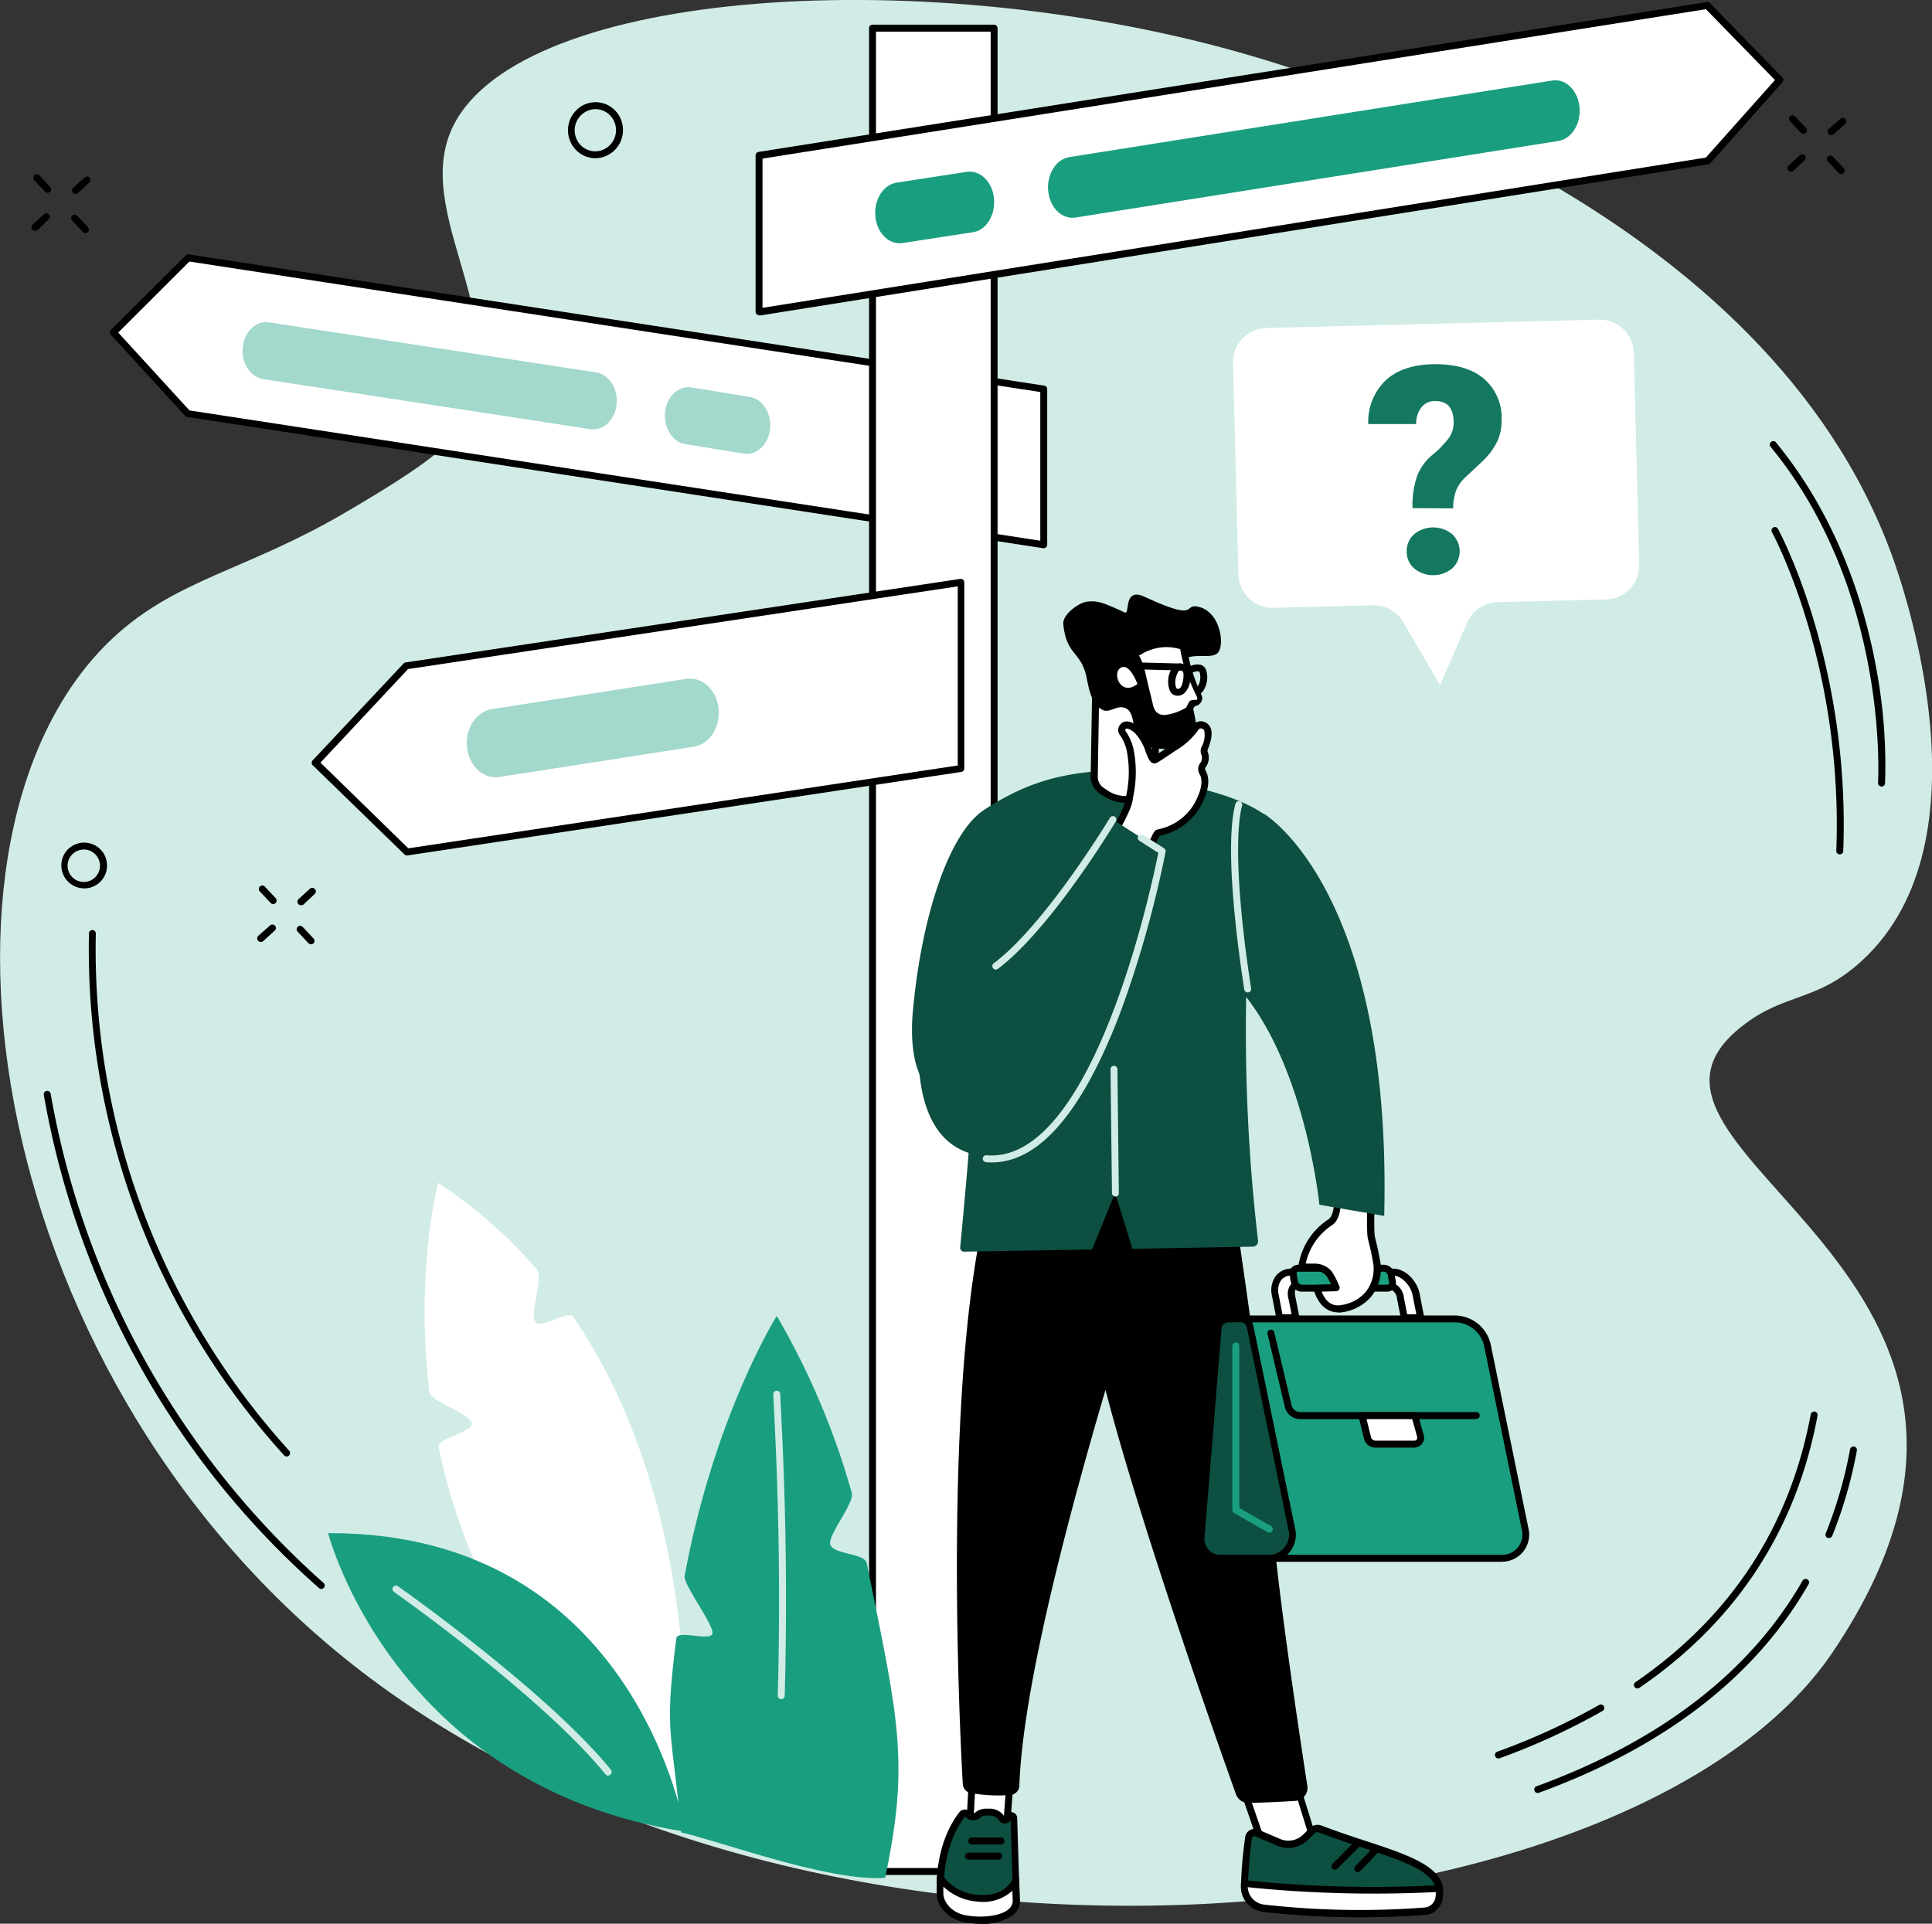 <svg xmlns="http://www.w3.org/2000/svg" viewBox="0 0 357.69 356.2"><rect x="0" y="0" width="357.69" height="356.2" fill="#333333" stroke="none"/><defs><style>.cls-1{fill:#d1ece6;}.cls-2{fill:#fff;}.cls-3{fill:#a3d8cc;}.cls-4{fill:#1a9e80;}.cls-5{fill:#0d4f40;}.cls-6{fill:#147760;}</style></defs><g id="Layer_2" data-name="Layer 2"><g id="Layer_1-2" data-name="Layer 1"><g id="Decision_making" data-name="Decision making"><path class="cls-1" d="M322.54,190c-30.06,23.47,64.51,45.24,16.71,116C303,359.57,154.45,375,68.61,310.78-3.28,257-17.81,154.1,21,118.05c11.61-10.79,24.59-12.44,42.68-23,16.83-9.81,18.94-12.58,20.3-14.48,13.42-18.77-7.39-39.27-.63-56C94-1.74,169-7.23,229,9.57c16.18,4.54,98,29.35,121.28,93.28,1.81,5,18.75,52.66-5.52,75C336.32,185.64,330.56,183.7,322.54,190Z"/><polygon class="cls-2" points="34.76 76.57 193.24 100.86 193.24 72.04 34.85 47.74 21 61.56 34.76 76.57"/><path d="M193.24,101.51h-.1L34.66,77.2a.64.64,0,0,1-.38-.2L20.53,62a.63.63,0,0,1,0-.89L34.4,47.29a.61.61,0,0,1,.55-.18l158.39,24.3a.63.63,0,0,1,.54.63v28.82a.64.64,0,0,1-.22.49A.67.67,0,0,1,193.24,101.51ZM35.08,76,192.6,100.12V72.59L35.07,48.43,21.89,61.58Z"/><path class="cls-3" d="M48.73,70.2l60.56,9.26c2.6.4,4.9-2.06,4.9-5.25h0c0-2.67-1.64-4.92-3.82-5.25L49.81,59.69c-2.59-.4-4.89,2.05-4.9,5.23h0C44.9,67.6,46.54,69.86,48.73,70.2Z"/><path class="cls-3" d="M126.92,82.24,137.71,84c2.6.4,4.9-2.07,4.9-5.25h0c0-2.67-1.63-4.92-3.82-5.25L128,71.73c-2.59-.39-4.89,2.06-4.9,5.23h0C123.09,79.65,124.73,81.91,126.92,82.24Z"/><rect class="cls-2" x="161.54" y="5.22" width="22.51" height="341.32"/><path d="M184.05,347.18H161.54a.64.64,0,0,1-.64-.65V5.22a.64.64,0,0,1,.64-.65h22.51a.65.65,0,0,1,.64.65V346.53A.65.65,0,0,1,184.05,347.18Zm-21.87-1.29h21.23V5.86H162.18Z"/><polygon class="cls-2" points="316.06 1.01 140.53 28.77 140.53 57.72 316.15 29.78 329.5 14.8 316.06 1.01"/><path d="M140.53,58.37a.66.66,0,0,1-.64-.65V28.77a.65.65,0,0,1,.54-.64L316,.38a.65.65,0,0,1,.56.18L330,14.36a.65.65,0,0,1,0,.87l-13.35,15a.64.64,0,0,1-.38.2l-175.62,28Zm.64-29V57L315.82,29.18l12.8-14.36L315.83,1.7Z"/><path class="cls-4" d="M288.52,26.1l-89.4,14.18c-2.7.43-5.09-2.2-5.09-5.59h0c0-2.84,1.69-5.24,3.95-5.6l89.4-14.18c2.69-.43,5.07,2.18,5.08,5.57h0C292.47,23.33,290.78,25.74,288.52,26.1Z"/><path class="cls-4" d="M180.11,43l-13,2c-2.7.43-5.08-2.2-5.08-5.59h0c0-2.83,1.69-5.23,3.94-5.59l13-2c2.69-.42,5.08,2.19,5.09,5.57h0C184.07,40.28,182.37,42.69,180.11,43Z"/><polygon class="cls-2" points="75.22 123.29 177.92 107.82 177.92 142.29 75.33 157.76 58.39 141.23 75.22 123.29"/><path d="M75.33,158.4a.62.62,0,0,1-.44-.18l-17-16.53a.64.64,0,0,1,0-.9l16.83-17.94a.66.66,0,0,1,.38-.19l102.69-15.47a.61.61,0,0,1,.52.15.64.64,0,0,1,.22.48v34.47a.65.65,0,0,1-.55.64L75.43,158.4Zm-16-17.19,16.26,15.87,101.73-15.34V108.57L75.54,123.89Z"/><path class="cls-3" d="M92.42,143.87l36-5.6c3.18-.48,5.29-4.16,4.5-7.85h0c-.66-3.09-3.16-5.11-5.83-4.72l-36,5.6c-3.17.47-5.29,4.14-4.51,7.82h0C87.24,142.23,89.74,144.27,92.42,143.87Z"/><polygon class="cls-2" points="227.24 322.7 234.09 342.57 243.64 342.08 236.82 320.12 227.24 322.7"/><path d="M234.09,343.21a.64.64,0,0,1-.61-.43l-6.84-19.87a.61.61,0,0,1,0-.51.65.65,0,0,1,.4-.32l9.57-2.58a.64.64,0,0,1,.78.43l6.83,22a.66.66,0,0,1-.09.56.65.65,0,0,1-.49.27l-9.56.49Zm-6-20.06,6.47,18.75,8.24-.42-6.39-20.58Z"/><path class="cls-5" d="M231.16,340.27a75.53,75.53,0,0,0-.77,9A4.09,4.09,0,0,0,234,353.3a160,160,0,0,0,30,.54,2.89,2.89,0,0,0,2.49-2.55c1.26-6.43-9.87-8-22.07-12.67a1.3,1.3,0,0,0-1.39.28l-1.31,1.28a4.53,4.53,0,0,1-5,.92l-4-1.71A1.11,1.11,0,0,0,231.16,340.27Z"/><path d="M252.34,355a158.37,158.37,0,0,1-18.47-1,4.7,4.7,0,0,1-4.12-4.72,77.49,77.49,0,0,1,.77-9h0A1.77,1.77,0,0,1,233,338.8l4,1.71a3.87,3.87,0,0,0,4.25-.79l1.31-1.28a2,2,0,0,1,2.07-.42c2.84,1.08,5.58,2,8.22,2.86,8.56,2.82,15.32,5.05,14.25,10.54a3.55,3.55,0,0,1-3.06,3.06C260.22,354.82,256.21,355,252.34,355Zm-20.55-14.6a77.43,77.43,0,0,0-.76,8.87,3.43,3.43,0,0,0,3,3.43,157.5,157.5,0,0,0,29.86.54,2.25,2.25,0,0,0,1.92-2c.85-4.37-5.12-6.34-13.39-9.07-2.66-.88-5.41-1.79-8.28-2.88a.67.67,0,0,0-.71.14l-1.31,1.28a5.16,5.16,0,0,1-5.66,1.05l-4-1.71a.48.48,0,0,0-.42,0,.49.49,0,0,0-.25.36Z"/><path class="cls-2" d="M230.4,348.72s0,.34,0,.5A4.09,4.09,0,0,0,234,353.3a160,160,0,0,0,30,.54,2.89,2.89,0,0,0,2.49-2.55,8.72,8.72,0,0,0,0-1.64l-.79,0a230.76,230.76,0,0,1-33.77-.82Z"/><path d="M252.34,355a158.37,158.37,0,0,1-18.47-1,4.7,4.7,0,0,1-4.12-4.72v-.5a.64.64,0,0,1,.21-.47.68.68,0,0,1,.49-.16l1.52.15a228.19,228.19,0,0,0,33.68.81l.79,0a.65.65,0,0,1,.67.6,9.14,9.14,0,0,1-.05,1.82,3.55,3.55,0,0,1-3.06,3.06C260.22,354.82,256.21,355,252.34,355ZM231,349.43a3.44,3.44,0,0,0,3,3.23,157.5,157.5,0,0,0,29.86.54,2.25,2.25,0,0,0,1.92-2,5.4,5.4,0,0,0,.05-.85h-.14a230.6,230.6,0,0,1-33.86-.82Z"/><path d="M247.17,346.21a.68.68,0,0,1-.46-.19.65.65,0,0,1,0-.91L251,340.8a.64.64,0,0,1,.91.91L247.62,346A.65.65,0,0,1,247.17,346.21Z"/><path d="M251.37,346.65a.64.64,0,0,1-.46-1.08l3.42-3.58a.64.64,0,0,1,.93.89l-3.42,3.57A.63.63,0,0,1,251.37,346.65Z"/><polygon class="cls-2" points="187.37 325.05 186.07 342.08 179.33 342.08 180.22 325.5 187.37 325.05"/><path d="M186.07,342.72h-6.74a.63.63,0,0,1-.46-.2.66.66,0,0,1-.18-.48l.89-16.57a.65.65,0,0,1,.6-.61l7.15-.45a.65.65,0,0,1,.49.19.66.66,0,0,1,.19.5l-1.3,17A.64.64,0,0,1,186.07,342.72ZM180,341.44h5.47l1.19-15.7-5.84.37Z"/><path class="cls-5" d="M179,355.34c-3.07-.51-4.8-2.72-4.89-4.63-.28-5.67,1.21-11.06,4-14.72a.72.72,0,0,1,1.18.06l.07.06a1.26,1.26,0,0,0,1.7,0,2.3,2.3,0,0,1,1.5-.56l.78,0a2.6,2.6,0,0,1,2.19,1.22.62.62,0,0,0,1,.06l.44-.5a.48.48,0,0,1,.81.33l.48,15.52C188,355.19,183,356,179,355.34Z"/><path d="M181.65,356.2a18.44,18.44,0,0,1-2.78-.22h0c-3.42-.57-5.32-3.07-5.42-5.24-.29-5.8,1.21-11.32,4.13-15.14a1.33,1.33,0,0,1,1.14-.53,1.39,1.39,0,0,1,1,.55l0,0a.62.62,0,0,0,.84,0,3,3,0,0,1,1.91-.72h.82a3.26,3.26,0,0,1,2.68,1.47l.45-.51a1.12,1.12,0,0,1,1.9.77l.48,15.56v0a3.41,3.41,0,0,1-1.38,2.46A9.72,9.72,0,0,1,181.65,356.2Zm-2.57-1.49c3,.5,6.17.07,7.61-1.06a2.16,2.16,0,0,0,.89-1.52l-.47-15.07-.14.16a1.31,1.31,0,0,1-1.06.43,1.22,1.22,0,0,1-.94-.57,2,2,0,0,0-1.62-.91h-.8a1.68,1.68,0,0,0-1.09.41,1.91,1.91,0,0,1-2.55,0l-.14-.13,0-.07a.08.08,0,0,0-.07,0s0,0-.06,0c-2.73,3.58-4.14,8.79-3.87,14.3.08,1.62,1.63,3.58,4.35,4Z"/><path class="cls-2" d="M188.09,348a3,3,0,0,1-.43.95c-.69,1-2.58,2.86-6.6,2.53a9.5,9.5,0,0,1-7-3.73,26.55,26.55,0,0,0,0,3c.09,1.91,1.82,4.12,4.89,4.63,4,.67,9-.15,9.24-3.19l-.13-4.15Z"/><path d="M181.65,356.2a18.44,18.44,0,0,1-2.78-.22c-3.42-.57-5.32-3.07-5.42-5.24a27.65,27.65,0,0,1,0-3,.64.64,0,0,1,1.18-.32,8.71,8.71,0,0,0,6.47,3.44c3.62.3,5.33-1.29,6-2.26a2.17,2.17,0,0,0,.33-.74.64.64,0,0,1,1.26.14l.13,4.15v.07a3.41,3.41,0,0,1-1.38,2.46A9.72,9.72,0,0,1,181.65,356.2Zm-7-6.81q0,.64,0,1.29c.08,1.62,1.63,3.58,4.35,4,3,.5,6.17.07,7.61-1.06a2.16,2.16,0,0,0,.89-1.52l-.07-2a8,8,0,0,1-6.51,2A10.32,10.32,0,0,1,174.7,349.39Z"/><path d="M184.8,344.34h-5.54a.65.65,0,0,1,0-1.29h5.54a.65.65,0,1,1,0,1.29Z"/><path d="M185.38,341.53h-5.54a.65.65,0,0,1,0-1.29h5.54a.65.65,0,0,1,0,1.29Z"/><path d="M239.8,333.47a2.42,2.42,0,0,0,2.24-2.79c-1.46-9.5-6.4-42.14-6.67-52.6-.32-12.29-8.24-63.76-8.24-63.76l-8.64-.61c.57-1.68.89-2.59.89-2.59l-31.45-1.83c-14.59,23.92-10.36,108.93-9.68,121.06a1.8,1.8,0,0,0,1.54,1.67,29.07,29.07,0,0,0,7.36.34,1.78,1.78,0,0,0,1.57-1.71c.6-17.35,8.38-47.58,15.95-73.29,6.56,25.33,21.08,66.28,24.16,74.88a2.43,2.43,0,0,0,2.33,1.6C234.07,333.79,237.49,333.61,239.8,333.47Z"/><path class="cls-4" d="M231.84,288.54h46.27a4.39,4.39,0,0,0,4.3-5.27l-7-34.12a6.18,6.18,0,0,0-6.05-4.93H229.65Z"/><path d="M278.11,289.19H231.84a.65.65,0,0,1-.64-.62L229,244.25a.62.62,0,0,1,.18-.47.63.63,0,0,1,.46-.2h39.69A6.84,6.84,0,0,1,276,249l7,34.12a5,5,0,0,1-4.93,6.05Zm-45.66-1.29h45.66a3.75,3.75,0,0,0,3.67-4.5l-7-34.12a5.56,5.56,0,0,0-5.42-4.42h-39Z"/><path class="cls-5" d="M225.92,288.54h9a4.39,4.39,0,0,0,4.29-5.27l-7.73-37.58a1.84,1.84,0,0,0-1.8-1.47h-2.31a1.83,1.83,0,0,0-1.83,1.69l-3.16,38.77A3.57,3.57,0,0,0,225.92,288.54Z"/><path d="M234.9,289.19h-9a4.23,4.23,0,0,1-4.21-4.56l3.17-38.77a2.49,2.49,0,0,1,2.47-2.28h2.31a2.49,2.49,0,0,1,2.43,2l7.73,37.58a5,5,0,0,1-4.92,6.05Zm-7.55-44.33a1.2,1.2,0,0,0-1.19,1.1L223,284.73a2.9,2.9,0,0,0,.76,2.23,2.93,2.93,0,0,0,2.16.94h9a3.74,3.74,0,0,0,3.66-4.5l-7.73-37.58a1.2,1.2,0,0,0-1.17-1Z"/><path d="M273.32,262.77H240.74a2.93,2.93,0,0,1-2.87-2.27L234.67,247a.64.64,0,1,1,1.25-.3l3.2,13.48a1.67,1.67,0,0,0,1.62,1.29h32.58a.64.64,0,1,1,0,1.28Z"/><path class="cls-2" d="M252.13,262.13l1,4.1a1.55,1.55,0,0,0,1.5,1.18h7.17a1.19,1.19,0,0,0,1.14-1.5l-1.05-3.78Z"/><path d="M261.81,268.05h-7.17a2.16,2.16,0,0,1-2.12-1.68l-1-4.08a.66.66,0,0,1,.12-.55.63.63,0,0,1,.51-.25h9.77a.64.64,0,0,1,.62.47l1.05,3.78a1.82,1.82,0,0,1-.31,1.59A1.78,1.78,0,0,1,261.81,268.05ZM253,262.77l.82,3.3a.88.88,0,0,0,.87.69h7.17a.54.54,0,0,0,.52-.68l-.92-3.31Z"/><path class="cls-2" d="M236.91,244l-.84-4.28c-.38-2.68,1-4.17,3.07-4.17h18.72c2,0,4,2.14,4.31,4.17L263,244h-3l-.73-3.64a2.59,2.59,0,0,0-2.82-2.39H240.69c-1.59,0-1.77.81-1.51,2.39l.73,3.64Z"/><path d="M263,244.63h-3a.63.63,0,0,1-.63-.51l-.73-3.64a2,2,0,0,0-2.19-1.88H240.69a1.2,1.2,0,0,0-.84.21c-.15.17-.16.66,0,1.44l.72,3.61a.65.65,0,0,1-.13.54.64.64,0,0,1-.5.23h-3a.65.65,0,0,1-.64-.52l-.83-4.27a4.46,4.46,0,0,1,.85-3.73,3.7,3.7,0,0,1,2.85-1.21h18.72c2.45,0,4.57,2.48,4.95,4.71l.83,4.26a.67.67,0,0,1-.14.53A.62.62,0,0,1,263,244.63Zm-2.48-1.28h1.7l-.69-3.51c-.29-1.7-2-3.66-3.68-3.66H239.14a2.42,2.42,0,0,0-1.88.77,3.28,3.28,0,0,0-.55,2.67l.72,3.73h1.7l-.58-2.87a3.06,3.06,0,0,1,.32-2.5,2.21,2.21,0,0,1,1.82-.66h15.76a3.24,3.24,0,0,1,3.46,2.93Z"/><path class="cls-4" d="M240.39,234.83h15.82a1.43,1.43,0,0,1,1.35,1.16l.23,1.38a.94.94,0,0,1-1,1.15H241a1.42,1.42,0,0,1-1.35-1.15l-.23-1.38A1,1,0,0,1,240.39,234.83Z"/><path d="M256.83,239.17H241a2.07,2.07,0,0,1-2-1.69l-.24-1.39a1.67,1.67,0,0,1,.35-1.34,1.62,1.62,0,0,1,1.25-.56h15.82a2.05,2.05,0,0,1,2,1.69l.24,1.38a1.68,1.68,0,0,1-.35,1.35A1.65,1.65,0,0,1,256.83,239.17Zm-16.44-3.7a.34.34,0,0,0-.27.11.37.37,0,0,0-.06.3l.23,1.38a.79.79,0,0,0,.72.62h15.82a.37.37,0,0,0,.27-.1.38.38,0,0,0,.06-.3l-.23-1.39a.79.79,0,0,0-.72-.62Z"/><path class="cls-4" d="M235,283.79a.61.61,0,0,1-.32-.08l-6.2-3.54a.62.62,0,0,1-.32-.55v-30.4a.64.64,0,0,1,.64-.64.64.64,0,0,1,.64.64v30l5.88,3.35a.65.65,0,0,1,.24.88A.64.64,0,0,1,235,283.79Z"/><path class="cls-2" d="M254.79,233.3c-.21-1.23-.54-2.73-.87-4-.42-1.57.05-10,.05-10l-6.79-1.77s1.45,7.19-.94,8.75a12,12,0,0,0-5.28,8.3h2.41a3.45,3.45,0,0,1,2.71,1.26,15.06,15.06,0,0,1,1.28,2.56l-3.52.12s.8,3.84,3.89,3.81A7.38,7.38,0,0,0,254.79,233.3Z"/><path d="M247.7,243c-2.84,0-4.18-2.83-4.49-4.32a.66.66,0,0,1,.12-.53.67.67,0,0,1,.49-.25l2.58-.09a9.25,9.25,0,0,0-.82-1.54,2.82,2.82,0,0,0-2.19-1H241a.62.62,0,0,1-.64-.7,12.52,12.52,0,0,1,5.57-8.78c1.48-1,1.19-5.46.66-8.08a.61.61,0,0,1,.18-.59.65.65,0,0,1,.61-.16l6.79,1.77a.63.63,0,0,1,.48.65c-.18,3.36-.35,8.74-.06,9.82.33,1.24.66,2.78.87,4h0a8.19,8.19,0,0,1-1.57,6.85,8.57,8.57,0,0,1-6.12,3Zm-3-3.84c.36,1,1.23,2.55,3,2.55h0a7.34,7.34,0,0,0,5.15-2.49,6.91,6.91,0,0,0,1.29-5.82c-.21-1.19-.53-2.68-.86-3.89-.38-1.44-.1-7.71,0-9.69L248,218.45c.33,2.17.79,7-1.39,8.41a11.38,11.38,0,0,0-4.87,7.12h1.65a4.08,4.08,0,0,1,3.21,1.5,15.72,15.72,0,0,1,1.38,2.72.65.65,0,0,1-.58.89Z"/><path class="cls-5" d="M182.24,149.93c8-5.2,14.54-6.89,23.77-7.29,3.3,5.65,10.83,6.12,12.32,2.65,0-.08.17,0,.25,0,6.36,1.12,11.82,3,15.42,5.45l0-.06s23.76,14,22.27,74.47l-12-2.07s-2.37-24.11-13.55-38.48a334.4,334.4,0,0,0,2.2,45.18,1,1,0,0,1-1,1.06l-22.26.4-3.21-10.38-4.27,10.51-23.7.39a.71.71,0,0,1-.71-.76c.31-3.48,2-20.27,2.65-33.71-5.45,9.85-12.73,5-11.42-10C170.63,169.47,175.76,154.13,182.24,149.93Z"/><path class="cls-1" d="M206.51,221.54a.64.64,0,0,1-.64-.63L205.6,198a.64.64,0,0,1,.64-.65h0a.64.64,0,0,1,.64.63l.26,22.95a.63.63,0,0,1-.63.65Z"/><path class="cls-1" d="M231,183.76a.64.64,0,0,1-.64-.54c-1.19-7.72-3.75-26.53-1.63-34.39a.64.64,0,1,1,1.24.33c-1.42,5.29-.8,18,1.66,33.86a.64.64,0,0,1-.53.74Z"/><path class="cls-2" d="M202.57,143.68l.33-19.27,11,7.58,0,11.52a4.5,4.5,0,0,1-1.83,3.35,6.62,6.62,0,0,1-7.63-.12l-.54-.36A3.13,3.13,0,0,1,202.57,143.68Z"/><path d="M208.55,148.67a8,8,0,0,1-4.44-1.4l-.53-.36a3.77,3.77,0,0,1-1.65-3.25l.33-19.26a.64.64,0,0,1,.34-.56.65.65,0,0,1,.66,0l11,7.58a.66.66,0,0,1,.28.53l0,11.52a5.18,5.18,0,0,1-2.11,3.88A6.44,6.44,0,0,1,208.55,148.67Zm-5-23-.31,18.07h0a2.47,2.47,0,0,0,1.09,2.14l.54.36a6,6,0,0,0,6.88.15,3.91,3.91,0,0,0,1.57-2.85l0-11.17Zm-1,18.06Z"/><path d="M221.81,112.34c-2.86-.6.32,2.91-9.88-1.83-4.06-1.89-2.65,3.39-3.7,2.9-3.9-1.8-5-2.25-7-2-1.37.14-4.54,2.31-4.37,4.15.57,6,3.37,4.87,4.37,10.18.7,3.74,1.54,5,2.88,5.7s2.71-1,4.26-.32c2,.91,1,4.45,2.86,6.26,1.15,1.15,4.06,2,9.19.45a1.79,1.79,0,0,0,1.25-1.94c-.13-1.11-.31-2.52-.59-3.85-1.35-6.33-3.28-8-2.28-9.44,1.54-2.19,5.84-.14,6.87-2S225.72,113.18,221.81,112.34Z"/><path class="cls-2" d="M210.22,121.11l.59,1.66a18.66,18.66,0,0,1,.68,2.4c.32,1.53,1,4.13,1.33,5.6,1.12,4.72,7.32.67,7.32.67l.56-1.16.78-.19a.89.89,0,0,0,.41-.21.86.86,0,0,0,.18-1,31.24,31.24,0,0,1-2.95-9.17A9.32,9.32,0,0,0,210.22,121.11Z"/><path d="M210.83,121.29c.16.29.31.56.43.84s.12.28.17.42l.2.57a21.35,21.35,0,0,1,.62,2.34c.35,1.52.72,3,1.1,4.57l.13.57a4.35,4.35,0,0,0,.15.47,2.42,2.42,0,0,0,.46.77,2.07,2.07,0,0,0,1.64.54,9.54,9.54,0,0,0,4.05-1.48l-.23.26c.19-.39.38-.78.58-1.16v0a.6.6,0,0,1,.41-.32,3.84,3.84,0,0,1,.75-.09c.2,0,.25,0,.35-.11a.37.37,0,0,0,0-.34l-.3-.64q-.65-1.38-1.23-2.79a24,24,0,0,1-1.67-5.92l.39.52a8.32,8.32,0,0,0-1-.28,8.51,8.51,0,0,0-3.26-.09,8.49,8.49,0,0,0-2.09.61,8.14,8.14,0,0,0-1,.49c-.16.08-.31.19-.46.28l-.06,0H211Zm-1.23-.36a2.64,2.64,0,0,1,.35-.4l.21-.18.11-.08.06,0c.18-.11.35-.24.53-.34a9,9,0,0,1,1.11-.58,9.63,9.63,0,0,1,2.42-.71,10,10,0,0,1,2.5-.06,8.66,8.66,0,0,1,1.24.2,8,8,0,0,1,1.24.38.64.64,0,0,1,.39.52,19,19,0,0,0,.5,2.86c.23,1,.52,1.9.84,2.84s.7,1.85,1.11,2.76l.15.33.08.17,0,.09.06.13a1.39,1.39,0,0,1-.11,1.11,1.47,1.47,0,0,1-.38.45,2,2,0,0,1-.49.26,4.66,4.66,0,0,1-.71.26l.42-.34c-.17.39-.36.77-.55,1.16h0a.58.58,0,0,1-.23.26,13.54,13.54,0,0,1-2.21,1.13,8,8,0,0,1-2.49.6,4,4,0,0,1-1.4-.15,3,3,0,0,1-1.28-.77,3.52,3.52,0,0,1-.77-1.23c-.08-.22-.14-.44-.2-.65l-.13-.57c-.37-1.52-.75-3-1.09-4.6a21.82,21.82,0,0,0-.55-2.22l-.18-.54c-.08-.22-.15-.45-.22-.68C209.82,121.84,209.7,121.38,209.6,120.93Z"/><path class="cls-2" d="M210.59,126.65s-1.44-4-3.11-3,0,5.4,3.11,3Z"/><path d="M218.09,128.83a2.2,2.2,0,0,1-.56-.07,1.56,1.56,0,0,1-1-1,4.82,4.82,0,0,1,.51-4.16,1.51,1.51,0,0,1,1-.7,1.93,1.93,0,0,1,1.52.26h0c.65.4.92,1.18.81,2.38a3.82,3.82,0,0,1-1.21,2.91A1.87,1.87,0,0,1,218.09,128.83Zm-.2-1.31a.6.6,0,0,0,.53-.08c.2-.14.55-.59.68-2,.05-.63,0-1.06-.21-1.18-.37-.23-.65-.08-.69,0C217.25,125.94,217.62,127.27,217.89,127.52Z"/><path d="M218.44,124.14h0l-9.19-.23a.64.64,0,0,1-.62-.66.63.63,0,0,1,.66-.63l9.18.24a.64.64,0,1,1,0,1.28Z"/><path d="M221.93,128.48a.65.65,0,0,1-.29-1.22,3.21,3.21,0,0,0,.46-2.74.33.33,0,0,0-.18-.2,2.11,2.11,0,0,0-1.26.3.63.63,0,0,1-.87-.24.64.64,0,0,1,.24-.88,3.26,3.26,0,0,1,2.31-.39,1.56,1.56,0,0,1,.95.93,4.44,4.44,0,0,1-.26,3.4c-.28.58-.59.92-.92,1A.57.57,0,0,1,221.93,128.48Z"/><path class="cls-2" d="M205.49,155.55s2.94,4.61,5.58,3.79c1.39-.42,2.75-5,3.3-5.13,1.78-.52,5.15-1.36,7.23-5.06,1.93-3.46,1.51-5.31,1-6.16a1.17,1.17,0,0,1,0-1.25,2.32,2.32,0,0,0,.36-2.23,1.18,1.18,0,0,1,0-.94c.49-1.15,1.4-3.78-.37-4.3a1.19,1.19,0,0,0-1.29.44,12.84,12.84,0,0,1-3.19,3.16c-2,1.31-3.28,2.2-4.31,2.79s-1.35-3.91-3.48-5.56c-1.88-1.47-2.52-.73-2.71,0s1,1,1.64,4.25a23.34,23.34,0,0,1-.27,8.81C208.76,150.15,205.49,155.55,205.49,155.55Z"/><path d="M210.42,160.08c-2.72,0-5.18-3.72-5.47-4.19a.62.62,0,0,1,0-.67c.89-1.47,3.24-5.63,3.46-7.18,0-.29.09-.62.15-1a20.23,20.23,0,0,0,.12-7.62,7.86,7.86,0,0,0-1.25-3.19,1.6,1.6,0,0,1-.38-1.36,1.67,1.67,0,0,1,1.05-1.21c.72-.24,1.59.06,2.68.91a9.82,9.82,0,0,1,2.52,4.15,12,12,0,0,0,.51,1.2c.5-.3,1.06-.67,1.74-1.12s1.38-.92,2.27-1.49a12.19,12.19,0,0,0,3-3,1.84,1.84,0,0,1,2-.68,2,2,0,0,1,1.27,1.06c.55,1.17,0,2.88-.49,4.11a.54.54,0,0,0,0,.43,2.9,2.9,0,0,1-.41,2.85.52.52,0,0,0,0,.56c.65,1.12,1,3.2-1,6.8a11.24,11.24,0,0,1-7.39,5.3l-.09,0a15.06,15.06,0,0,0-.69,1.36c-.91,2-1.69,3.49-2.73,3.81A3.1,3.1,0,0,1,210.42,160.08Zm-4.17-4.55c.91,1.3,3,3.7,4.63,3.2.58-.18,1.5-2.16,2-3.12.64-1.39.89-1.88,1.36-2l.23-.06a10,10,0,0,0,6.62-4.7c1.81-3.23,1.41-4.84,1-5.52a1.8,1.8,0,0,1,.05-1.93,1.67,1.67,0,0,0,.3-1.61,1.79,1.79,0,0,1,0-1.45,4.51,4.51,0,0,0,.51-3.06.7.7,0,0,0-.47-.38.54.54,0,0,0-.59.21,13.4,13.4,0,0,1-3.37,3.32c-.89.57-1.62,1.06-2.25,1.48-.83.55-1.48,1-2.08,1.32a.89.89,0,0,1-.76.08c-.59-.21-.86-.92-1.32-2.09a9,9,0,0,0-2.11-3.6c-.79-.62-1.3-.76-1.49-.7s-.17.21-.2.3a2.88,2.88,0,0,0,.2.34,9.17,9.17,0,0,1,1.44,3.64,21.43,21.43,0,0,1-.11,8.09c-.06.35-.11.66-.15.94C209.41,150.07,207,154.22,206.25,155.53Z"/><path class="cls-5" d="M215.17,157.59l-8.9-5.67s-12,19.44-21.13,26c-4.43,3.21-13-.56-13-.56s-8.26,31.73,7.68,36.26C206.34,221.22,215.17,157.59,215.17,157.59Z"/><path class="cls-1" d="M184.36,179.53a.63.63,0,0,1-.51-.26.64.64,0,0,1,.13-.9c9.54-7.13,21.39-26.74,21.51-26.94a.64.64,0,1,1,1.1.66c-.49.82-12.1,20-21.84,27.31A.7.7,0,0,1,184.36,179.53Z"/><path class="cls-1" d="M183.62,215.24c-.36,0-.72,0-1.08-.05a.64.64,0,1,1,.11-1.28c19.85,1.7,30.75-50.72,31.8-56l-3.51-2.23a.64.64,0,0,1-.19-.89.63.63,0,0,1,.88-.19l3.88,2.47a.63.63,0,0,1,.29.65,199.45,199.45,0,0,1-8.21,29.3C200.54,205.75,192.48,215.24,183.62,215.24Z"/><path class="cls-2" d="M297.26,111l-20,.5a6.32,6.32,0,0,0-5.65,3.83l-5,11.54-6.8-11.66a6.31,6.31,0,0,0-5.62-3.13l-18.43.46a6.34,6.34,0,0,1-6.48-6.17l-1-39.15a6.34,6.34,0,0,1,6.17-6.49L296,59.19a6.32,6.32,0,0,1,6.48,6.17l1,39.15A6.33,6.33,0,0,1,297.26,111Z"/><path class="cls-6" d="M261.51,94.09a17,17,0,0,1,.87-6,9.49,9.49,0,0,1,2.8-3.84,18.53,18.53,0,0,0,2.95-3,4.87,4.87,0,0,0,1-3q0-4-3.41-4a3.15,3.15,0,0,0-2.54,1.15,4.86,4.86,0,0,0-1,3.12h-8.86a10.61,10.61,0,0,1,3.3-8.16q3.25-2.92,9.12-2.92c3.9,0,6.91.9,9,2.7A9.47,9.47,0,0,1,278,77.87a8.91,8.91,0,0,1-.86,4,13.32,13.32,0,0,1-2.78,3.64l-3,2.81a7,7,0,0,0-1.78,2.52,10,10,0,0,0-.55,3.29Zm-1.07,8a4.08,4.08,0,0,1,1.4-3.19,5.56,5.56,0,0,1,7,0,4.32,4.32,0,0,1,0,6.37,5.56,5.56,0,0,1-7,0A4.08,4.08,0,0,1,260.44,102.06Z"/><path d="M110.25,29.3a5,5,0,0,1-1.82-.34,5.09,5.09,0,0,1-2.84-2.76,5.23,5.23,0,0,1,2.6-6.83h0A5.05,5.05,0,0,1,114.91,22a5.23,5.23,0,0,1-2.6,6.83A5,5,0,0,1,110.25,29.3Zm-1.53-8.75a3.93,3.93,0,0,0-2,5.14,3.8,3.8,0,0,0,2.13,2.07,3.69,3.69,0,0,0,2.88-.07,3.94,3.94,0,0,0,2-5.15,3.83,3.83,0,0,0-2.13-2.07,3.69,3.69,0,0,0-2.88.08Z"/><path d="M340.59,158.2h0a.64.64,0,0,1-.62-.66c1.31-34.64-11.79-58.8-11.92-59a.64.64,0,1,1,1.12-.62c.14.25,13.41,24.69,12.09,59.7A.64.64,0,0,1,340.59,158.2Z"/><path d="M348.35,145.64h-.05a.66.66,0,0,1-.6-.69c0-.35,2.13-35.39-19.89-62.22a.64.64,0,0,1,.09-.9.63.63,0,0,1,.9.09c11.69,14.23,16.55,30.63,18.58,41.88A97.41,97.41,0,0,1,349,145,.65.65,0,0,1,348.35,145.64Z"/><path d="M53.09,269.7a.68.68,0,0,1-.48-.21,139.51,139.51,0,0,1-36.14-96.66.64.64,0,0,1,.64-.62h0a.64.64,0,0,1,.63.65,138.09,138.09,0,0,0,35.8,95.76.65.65,0,0,1-.47,1.08Z"/><path d="M59.5,294.23a.61.61,0,0,1-.42-.16,156.11,156.11,0,0,1-32.72-40.33,159.54,159.54,0,0,1-18.25-51,.64.64,0,0,1,.52-.74.65.65,0,0,1,.75.52,157.36,157.36,0,0,0,50.55,90.61.63.63,0,0,1,0,.9A.61.61,0,0,1,59.5,294.23Z"/><path d="M15.56,164.49A4.24,4.24,0,0,1,12,158a4.23,4.23,0,0,1,7.71,1.33h0a4.22,4.22,0,0,1-4.13,5.17Zm0-7.19a3.7,3.7,0,0,0-.66.07,3,3,0,1,0,3.53,2.24h0a3,3,0,0,0-2.87-2.31Z"/><path d="M338.6,284.78a.69.69,0,0,1-.24,0,.65.65,0,0,1-.35-.84,81.33,81.33,0,0,0,4.51-15.57.65.65,0,0,1,.75-.52.64.64,0,0,1,.51.75,81.88,81.88,0,0,1-4.58,15.83A.64.64,0,0,1,338.6,284.78Z"/><path d="M284.69,332a.63.63,0,0,1-.6-.42.64.64,0,0,1,.38-.82c23.06-8.43,39.63-21.24,49.26-38.08a.66.66,0,0,1,.88-.24.65.65,0,0,1,.24.88c-9.79,17.11-26.59,30.11-49.94,38.64A.54.54,0,0,1,284.69,332Z"/><path d="M303.15,312.65a.66.66,0,0,1-.53-.28.64.64,0,0,1,.17-.89c17.65-12.11,28.57-28.8,32.45-49.59a.64.64,0,1,1,1.26.24c-3.94,21.14-15,38.1-33,50.41A.66.66,0,0,1,303.15,312.65Z"/><path d="M277.41,325.61a.63.63,0,0,1-.6-.42.65.65,0,0,1,.38-.83,122.61,122.61,0,0,0,18.87-8.66.64.64,0,1,1,.64,1.11,124.28,124.28,0,0,1-19.07,8.76A.85.85,0,0,1,277.41,325.61Z"/><path d="M50.56,167.39a.64.64,0,0,1-.47-.21l-2-2.13a.64.64,0,0,1,.94-.88l2,2.13a.65.65,0,0,1,0,.91A.62.62,0,0,1,50.56,167.39Z"/><path d="M57.57,174.85a.64.64,0,0,1-.47-.21l-2-2.13a.64.64,0,0,1,.94-.88l2,2.13a.65.65,0,0,1,0,.91A.62.62,0,0,1,57.57,174.85Z"/><path d="M48.27,174.42a.64.64,0,0,1-.47-.21.65.65,0,0,1,0-.91L50,171.36a.64.64,0,1,1,.87.95l-2.13,1.94A.67.67,0,0,1,48.27,174.42Z"/><path d="M55.73,167.62a.64.64,0,0,1-.48-.21.63.63,0,0,1,0-.9l2.13-1.95a.65.65,0,0,1,.91.05.63.63,0,0,1,0,.9l-2.13,2A.64.64,0,0,1,55.73,167.62Z"/><path d="M8.81,35.69a.63.63,0,0,1-.47-.2l-2-2.13a.64.64,0,0,1,.94-.88l2,2.13a.65.65,0,0,1,0,.91A.7.7,0,0,1,8.81,35.69Z"/><path d="M15.81,43.15a.67.67,0,0,1-.47-.2l-2-2.13a.64.64,0,1,1,.94-.88l2,2.13a.65.65,0,0,1,0,.91A.66.66,0,0,1,15.81,43.15Z"/><path d="M6.52,42.72A.64.64,0,0,1,6,42.51a.63.63,0,0,1,0-.9l2.13-1.94a.64.64,0,0,1,.87.95L7,42.56A.64.64,0,0,1,6.52,42.72Z"/><path d="M14,35.93a.66.66,0,0,1-.48-.21.65.65,0,0,1,0-.91l2.13-1.94a.63.63,0,0,1,.9,0,.65.65,0,0,1,0,.91L14.4,35.76A.65.65,0,0,1,14,35.93Z"/><path d="M333.86,24.77a.63.63,0,0,1-.46-.2l-2-2.13a.64.64,0,0,1,.94-.88l2,2.13a.65.65,0,0,1,0,.91A.66.66,0,0,1,333.86,24.77Z"/><path d="M340.87,32.23a.67.67,0,0,1-.47-.2l-2-2.13a.64.64,0,0,1,.94-.88l2,2.13a.65.65,0,0,1,0,.91A.66.66,0,0,1,340.87,32.23Z"/><path d="M331.58,31.8a.64.64,0,0,1-.48-.21.63.63,0,0,1,0-.9l2.13-1.94a.64.64,0,1,1,.87.94L332,31.64A.64.64,0,0,1,331.58,31.8Z"/><path d="M339,25a.64.64,0,0,1-.48-.21.64.64,0,0,1,.05-.91L340.72,22a.64.64,0,0,1,.87.95l-2.13,1.94A.65.65,0,0,1,339,25Z"/><path class="cls-2" d="M126.15,336.4s6.77-53-20-92.57c-.9-1.33-6,2.33-7,1-1.24-1.64,1.59-8.23.22-9.81a88.34,88.34,0,0,0-18.26-16s-4.32,16.48-1.6,38.8c.21,1.69,7.55,3.93,7.84,5.68s-6.51,2.79-6.15,4.49C85.84,290,97.86,315.52,126.15,336.4Z"/><path class="cls-4" d="M125.22,303.35c.21-1.65,6.43.69,6.68-.91s-5.43-9.09-5.15-10.61c5.51-29.8,17.06-48.16,17.06-48.16a139.7,139.7,0,0,1,13.9,32.82c.5,1.76-4.4,7.69-4,9.45.47,1.94,6.37,1.59,6.76,3.52,5.77,28.54,8,36.59,3.4,58.25-10.43.76-31-6.95-37.73-8.38C124.38,319.88,122.94,321.29,125.22,303.35Z"/><path class="cls-1" d="M144.68,314.62h0A.64.64,0,0,1,144,314c.43-16,.27-32.3-.48-48.42l-.35-7.39a.64.64,0,0,1,.61-.67.63.63,0,0,1,.67.61l.35,7.39c.76,16.15.92,32.47.48,48.52A.63.63,0,0,1,144.68,314.62Z"/><path class="cls-4" d="M126.86,339.17s-8.78-55.48-66.11-55.29C60.75,283.88,72.74,330.76,126.86,339.17Z"/><path class="cls-1" d="M112.6,328.79a.68.68,0,0,1-.5-.24c-11.68-14.42-38.91-33.61-39.18-33.8a.64.64,0,0,1,.73-1.05c.28.19,27.66,19.48,39.45,34a.65.65,0,0,1-.5,1.05Z"/></g></g></g></svg>